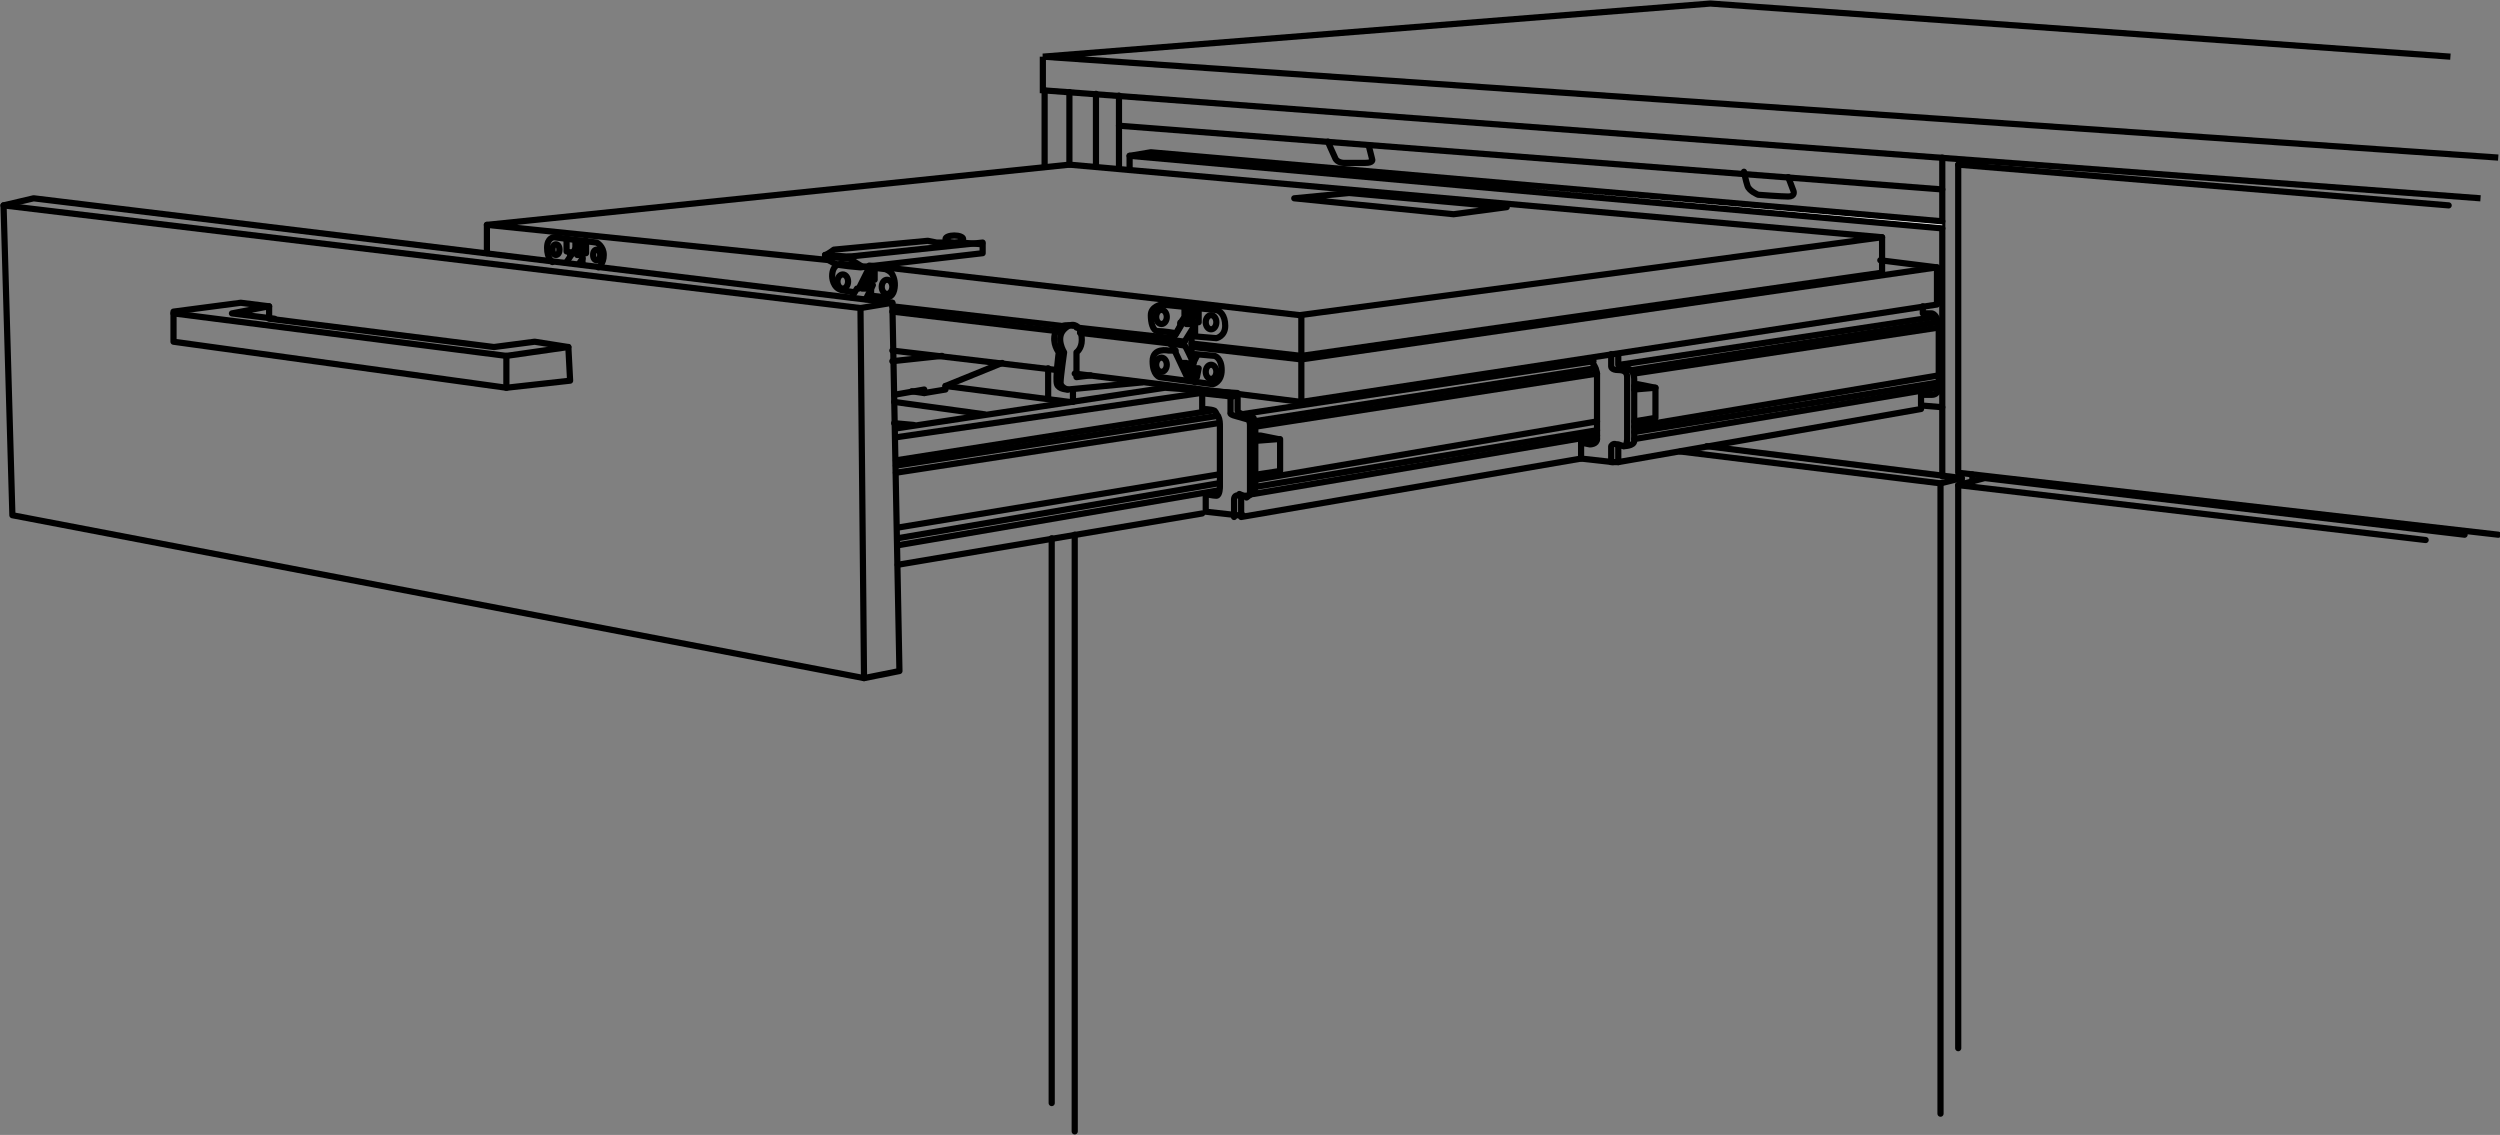 <?xml version="1.0" encoding="UTF-8"?>
<svg xmlns="http://www.w3.org/2000/svg" xmlns:xlink="http://www.w3.org/1999/xlink" version="1.1" id="Ebene_1" x="0px" y="0px" viewBox="0 0 141.2 64.1" style="enable-background:new 0 0 141.2 64.1;" xml:space="preserve">
<rect x="0" y="0" width="141.2" height="64.1" fill="#808080" stroke="none"/>
<style type="text/css">
	.st0{fill:none;stroke:#000000;stroke-width:0.35;stroke-miterlimit:10;}
	.st1{fill:none;stroke:#000000;stroke-width:0.35;stroke-linecap:round;stroke-linejoin:round;stroke-miterlimit:10;}
	.st2{fill:#FFFFFF;stroke:#000000;stroke-width:0.35;stroke-linecap:round;stroke-linejoin:round;stroke-miterlimit:10;}
</style>
<polyline class="st0" points="141.1,8.9 58.9,3.2 96.6,0.2 138.4,3.2 "></polyline>
<polyline class="st0" points="140.1,11.2 58.9,5.1 58.9,3.2 "></polyline>
<polyline class="st1" points="111.9,9.1 110.6,9.3 138.3,11.6 "></polyline>
<polyline class="st1" points="110.6,9.3 110.6,26.7 141.1,30.2 "></polyline>
<polyline class="st1" points="137,30.5 110.6,27.4 110.6,59.2 "></polyline>
<polyline class="st1" points="109.6,62.9 109.6,27.3 94.9,25.5 "></polyline>
<line class="st1" x1="60.7" y1="30.2" x2="60.7" y2="63.9"></line>
<line class="st1" x1="59.4" y1="62.3" x2="59.4" y2="30.4"></line>
<line class="st1" x1="59" y1="9.4" x2="59" y2="5.1"></line>
<polyline class="st1" points="60.4,5.2 60.4,9.3 106.3,13.4 73.4,17.8 49.1,15 "></polyline>
<line class="st1" x1="61.9" y1="9.4" x2="61.9" y2="5.3"></line>
<line class="st1" x1="63.2" y1="9.5" x2="63.2" y2="5.4"></line>
<line class="st1" x1="63.2" y1="7.1" x2="109.7" y2="10.7"></line>
<line class="st1" x1="109.7" y1="8.9" x2="109.7" y2="26.9"></line>
<polyline class="st2" points="109.7,12.5 65,8.6 63.8,8.8 109.7,12.9 "></polyline>
<line class="st1" x1="63.8" y1="8.8" x2="63.8" y2="9.6"></line>
<polyline class="st1" points="46.9,14.7 27.5,12.7 60.4,9.3 "></polyline>
<polyline class="st1" points="106.3,13.4 106.3,15.4 73.5,20.1 73.5,17.8 "></polyline>
<line class="st1" x1="73.5" y1="20.1" x2="67.3" y2="19.4"></line>
<line class="st1" x1="66.2" y1="19.1" x2="60.8" y2="18.5"></line>
<line class="st1" x1="59.9" y1="18.4" x2="50.4" y2="17.3"></line>
<path class="st1" d="M101,10l0.3,0.8c0,0,0.1,0.3-0.3,0.3c-0.4,0-1.7-0.1-1.7-0.1s-0.5-0.2-0.6-0.5s-0.2-0.8-0.2-0.8"></path>
<path class="st1" d="M77.3,8.2L77.5,9c0,0,0.1,0.2-0.4,0.2s-1.2,0-1.2,0s-0.4,0-0.5-0.3C75.3,8.7,75,8,75,8"></path>
<polygon class="st1" points="85.1,11.7 76.2,10.9 73.1,11.2 82.1,12.1 "></polygon>
<polyline class="st1" points="106.2,14.7 109.4,15.1 109.4,17.2 73.5,22.7 60.7,21.1 "></polyline>
<line class="st1" x1="59.7" y1="20.9" x2="50.4" y2="19.8"></line>
<line class="st1" x1="50.4" y1="17.6" x2="59.7" y2="18.7"></line>
<line class="st1" x1="66.1" y1="19.4" x2="61" y2="18.8"></line>
<polyline class="st1" points="67.4,19.6 73.5,20.3 73.5,22.6 "></polyline>
<line class="st1" x1="73.5" y1="20.3" x2="109.4" y2="15.1"></line>
<path class="st1" d="M108.6,17.3v0.4h0.5c0,0,0.4,0,0.4,1s0,3.2,0,3.2s0,0.4-0.4,0.4s-0.6,0-0.6,0v0.6l1.2,0.1"></path>
<path class="st1" d="M108.5,23.1l-17.1,3v-1l0.3,0.1c0,0,0.6,0,0.6-0.3s0-3.5,0-3.5s0-0.2-0.1-0.4c-0.1-0.1-0.2-0.2-0.3-0.2  c-0.4-0.1-0.5-0.2-0.5-0.2V20"></path>
<path class="st1" d="M91,20v0.7c0,0,0,0.2,0.4,0.2c0.3,0,0.5,0.1,0.5,0.4s0,3.5,0,3.5s0,0.4-0.2,0.4"></path>
<path class="st1" d="M91.4,26.1H91v-0.9c0,0,0.1-0.2,0.3-0.1"></path>
<path class="st1" d="M91.1,26.1l-1.8-0.2V25l0.5,0.1c0,0,0.4,0,0.4-0.3s0-3.7,0-3.7s-0.1-0.7-0.5-0.7s-0.7,0-0.7,0"></path>
<line class="st1" x1="109.4" y1="18.2" x2="92.2" y2="20.9"></line>
<line class="st1" x1="92.3" y1="21.1" x2="109.5" y2="18.5"></line>
<line class="st1" x1="92.3" y1="24.8" x2="109.5" y2="21.9"></line>
<line class="st1" x1="109.5" y1="21.6" x2="92.3" y2="24.4"></line>
<polyline class="st1" points="92.3,23.8 93.5,23.6 93.5,21.9 92.3,22 "></polyline>
<polyline class="st1" points="92.3,21.8 92.5,21.7 93.5,21.9 "></polyline>
<polyline class="st1" points="89.3,25.9 70.1,29.2 70.1,28.1 "></polyline>
<line class="st1" x1="70.8" y1="27.9" x2="90.2" y2="24.6"></line>
<line class="st1" x1="90.2" y1="24.3" x2="70.9" y2="27.5"></line>
<line class="st1" x1="70.9" y1="24.1" x2="90.2" y2="21.1"></line>
<line class="st1" x1="90.1" y1="20.8" x2="70.8" y2="23.8"></line>
<path class="st1" d="M70.4,28.1c0,0,0.2-0.1,0.2-0.3s0-3.8,0-3.8s0-0.2-0.1-0.3l-0.7-0.2c-0.4-0.1-0.3-0.2-0.3-0.2v-0.9"></path>
<path class="st1" d="M67.9,22.1v1c0,0,0.5,0,0.7,0.1c0.1,0.1,0.1,0.2,0.2,0.3c0.1,0.2,0.1,0.4,0.1,0.6c0,0.4,0,3.4,0,3.4  s0,0.5-0.2,0.5s-0.6-0.1-0.6-0.1v1l1.8,0.2h0.3"></path>
<path class="st1" d="M69.7,29.2v-1c0,0,0-0.3,0.3-0.2"></path>
<path class="st1" d="M50.6,24.2l15.2-2.3l4.1,0.3v1c0,0,0,0.1,0.3,0.2c0.3,0,0.4,0.1,0.6,0.2c0,0,0.1,0.2,0.1,0.7c0,0.6,0,3.1,0,3.1  s0,0.5-0.2,0.5C70.6,28,70.4,28,70.3,28S70,27.9,70,27.9"></path>
<path class="st1" d="M69.8,22.3"></path>
<polyline class="st1" points="69.9,22.3 69.6,22.4 67.8,22.2 50.6,24.7 "></polyline>
<polyline class="st1" points="70.9,24.9 72.2,24.8 71.2,24.6 70.9,24.6 "></polyline>
<polyline class="st1" points="71,26.8 72.3,26.6 72.3,24.8 "></polyline>
<line class="st1" x1="68.7" y1="23.5" x2="50.6" y2="26.3"></line>
<line class="st1" x1="50.6" y1="26.7" x2="68.8" y2="23.9"></line>
<line class="st1" x1="50.7" y1="30.4" x2="68.8" y2="27.3"></line>
<line class="st1" x1="68.8" y1="27.7" x2="50.7" y2="30.8"></line>
<line class="st1" x1="50.7" y1="29.8" x2="68.8" y2="26.8"></line>
<line class="st1" x1="68.4" y1="23.2" x2="50.6" y2="26"></line>
<line class="st1" x1="70.1" y1="23.4" x2="90" y2="20.4"></line>
<path class="st1" d="M70.9,27.1l19.3-3.3"></path>
<line class="st1" x1="92.3" y1="24.1" x2="109.5" y2="21.2"></line>
<line class="st1" x1="91.5" y1="20.6" x2="109.3" y2="17.9"></line>
<line class="st1" x1="50.7" y1="31.9" x2="67.9" y2="29"></line>
<path class="st1" d="M64.5,21.6L60.3,22c0,0-0.4-0.1-0.4-0.4s0.2-1.7,0.2-1.7s-0.5-0.8,0-1.3s0.8-0.1,0.8-0.1s0.2,0.2,0.2,0.7  s-0.3,0.7-0.3,0.7v1.4l0.8-0.1"></path>
<path class="st1" d="M60.3,22c0,0-0.5,0-0.6-0.3s0.1-1.8,0.1-1.8s-0.4-0.5-0.2-1.1c0.2-0.6,1-0.4,1-0.4"></path>
<line class="st1" x1="60.6" y1="22" x2="60.6" y2="22.7"></line>
<line class="st1" x1="59.2" y1="20.8" x2="59.2" y2="22.5"></line>
<line class="st1" x1="60.4" y1="22.7" x2="53.4" y2="21.8"></line>
<line class="st1" x1="55.6" y1="23.4" x2="50.5" y2="22.7"></line>
<line class="st1" x1="51.6" y1="24" x2="50.5" y2="23.9"></line>
<line class="st1" x1="50.4" y1="20.4" x2="53.2" y2="20.1"></line>
<polyline class="st1" points="56.6,20.5 53.4,21.8 53.4,22 52.2,22.2 52.2,22 50.5,22.3 "></polyline>
<path class="st1" d="M67.5,20l1.1,0.1c0,0,0.4,0.1,0.4,0.8s-0.5,0.8-0.5,0.8l-3-0.4c0,0-0.4-0.1-0.4-0.9s0.9-0.6,0.9-0.6h0.4"></path>
<path class="st1" d="M67.7,17.5v0.7h-0.2v0.7V19l1.2,0.1c0,0,0.5-0.1,0.5-0.7s-0.3-0.9-0.6-0.9l-3-0.3c0,0-0.6,0.1-0.6,0.6  c0,0.4,0.1,0.9,0.4,0.9s0.9,0.1,0.9,0.1"></path>
<path class="st1" d="M66.9,17.4v0.5l-0.2,0.3c-0.1,0,0,0.2,0,0.2l-0.3,0.5"></path>
<polyline class="st1" points="67.7,17.4 67.2,18.3 67,18.3 67.5,17.4 "></polyline>
<path class="st1" d="M67.4,18.5l-0.5,0.8c0,0-0.1,0.2,0,0.2c0.1,0.1,0.5,1,0.5,1h-0.2l0.3,0.7h0.1l-0.3-0.1L67,20.5h-0.2l0.4,0.8  L67,21.2l-0.8-1.7c0,0-0.2,0,0-0.3s1-1.8,1-1.8"></path>
<line class="st1" x1="66.2" y1="19.2" x2="66.9" y2="19.3"></line>
<line class="st1" x1="66.8" y1="19.5" x2="66.1" y2="19.4"></line>
<line class="st1" x1="67.6" y1="20.1" x2="67.4" y2="20.5"></line>
<polyline class="st1" points="67.4,20.5 67.4,20.8 67.7,20.8 67.6,21.3 67.5,21.3 67.5,21.6 "></polyline>
<ellipse class="st1" cx="68.4" cy="18.2" rx="0.3" ry="0.4"></ellipse>
<ellipse class="st1" cx="65.6" cy="17.9" rx="0.3" ry="0.4"></ellipse>
<ellipse class="st1" cx="65.6" cy="20.6" rx="0.3" ry="0.4"></ellipse>
<ellipse class="st1" cx="68.4" cy="21" rx="0.3" ry="0.4"></ellipse>
<path class="st1" d="M67.4,18.8c0,0-0.1,0-0.1,0.2s0,0.9,0,0.9s0.1,0.2,0.2,0.2"></path>
<polygon class="st1" points="50.4,17.1 50.8,37.9 48.8,38.3 0.7,29.1 0.2,11.6 1.9,11.2 "></polygon>
<polyline class="st1" points="0.2,11.6 48.6,17.4 48.8,38.3 "></polyline>
<line class="st1" x1="48.6" y1="17.4" x2="50.4" y2="17.1"></line>
<polygon class="st1" points="32.2,21.5 28.6,21.9 9.8,19.3 9.8,17.6 13.6,17.1 15.2,17.3 15.2,18 27.9,19.6 30.2,19.3 32.1,19.6 "></polygon>
<polyline class="st1" points="9.8,17.7 28.6,20.1 32.1,19.6 "></polyline>
<line class="st1" x1="28.6" y1="21.9" x2="28.6" y2="20.1"></line>
<polyline class="st1" points="15.2,17.3 13.1,17.7 15.5,18 "></polyline>
<line class="st1" x1="27.5" y1="12.7" x2="27.5" y2="14.3"></line>
<path class="st1" d="M31.2,14.8c0,0-0.3-0.2-0.3-0.8c0-0.6,0.4-0.6,0.4-0.6l2.4,0.3c0,0,0.4,0.2,0.4,0.7s-0.3,0.7-0.3,0.7"></path>
<polyline class="st1" points="32.7,13.6 32.7,13.7 32.5,13.7 32.5,14.1 32.4,14.3 32,14.2 32,13.5 "></polyline>
<line class="st1" x1="32.2" y1="14.3" x2="32.2" y2="14.4"></line>
<line class="st1" x1="32" y1="14.8" x2="32.8" y2="13.6"></line>
<line class="st1" x1="32.7" y1="14.9" x2="32.9" y2="14.6"></line>
<polyline class="st1" points="32.9,14.9 32.9,14.3 33.1,14.3 33.1,13.6 "></polyline>
<path class="st1" d="M33,13.8l-0.3,0.6h-0.1l0.4-0.8"></path>
<ellipse class="st1" cx="31.4" cy="14.1" rx="0.2" ry="0.3"></ellipse>
<ellipse class="st1" cx="33.7" cy="14.4" rx="0.2" ry="0.3"></ellipse>
<polyline class="st1" points="48.1,16.8 48.4,16.3 48.5,16.3 49,15.3 "></polyline>
<path class="st1" d="M49.2,15.3l-0.5,1h0.2l0.5-1v0.5h-0.2v0.9l0.9,0.1c0,0,0.3,0,0.4-0.4c0.1-0.4,0-0.7-0.1-0.9S50,15.2,50,15.2  l-2.5-0.3c0,0-0.5,0-0.5,0.7c0,0,0,0.7,0.6,0.8l0.6,0.1"></path>
<line class="st1" x1="48.9" y1="16.9" x2="49.3" y2="16.1"></line>
<ellipse class="st1" cx="47.6" cy="15.9" rx="0.3" ry="0.4"></ellipse>
<ellipse class="st1" cx="50.1" cy="16.2" rx="0.3" ry="0.4"></ellipse>
<path class="st1" d="M55.5,14.3l-6.9,0.8c0,0-1.3-0.1-1.4-0.2c-0.1,0-0.5-0.3-0.6-0.3c0,0,0,0,0-0.1v-0.1c0.1,0,0.5-0.3,0.5-0.3  l5.3-0.5l0.5,0.1h0.6c0,0,0.2,0.1,0.4,0.1c0.3,0,0.4-0.1,0.4-0.1l1.2,0.1V14.3z"></path>
<line class="st1" x1="47.9" y1="14.5" x2="55.5" y2="13.7"></line>
<line class="st1" x1="46.6" y1="14.5" x2="47.9" y2="14.6"></line>
<path class="st1" d="M47.9,14.5"></path>
<ellipse class="st1" cx="53.9" cy="13.5" rx="0.5" ry="0.2"></ellipse>
<line class="st1" x1="111.4" y1="26.8" x2="111.4" y2="27.2"></line>
<polyline class="st1" points="96.4,25.2 110.8,27 110.8,27.3 "></polyline>
<polyline class="st1" points="110.6,27.4 112.1,27 139.2,30.2 "></polyline>
<line class="st1" x1="110.8" y1="27" x2="109.6" y2="27.3"></line>
<line class="st1" x1="90.2" y1="24.8" x2="89.3" y2="25"></line>
<line class="st1" x1="52.2" y1="22.2" x2="51.5" y2="22.1"></line>
<path class="st1" d="M46.6,14.4l1.4,0.1c0,0-0.1,0.1,0,0.1c0.1,0.1,0.6,0.4,0.6,0.4"></path>
</svg>
